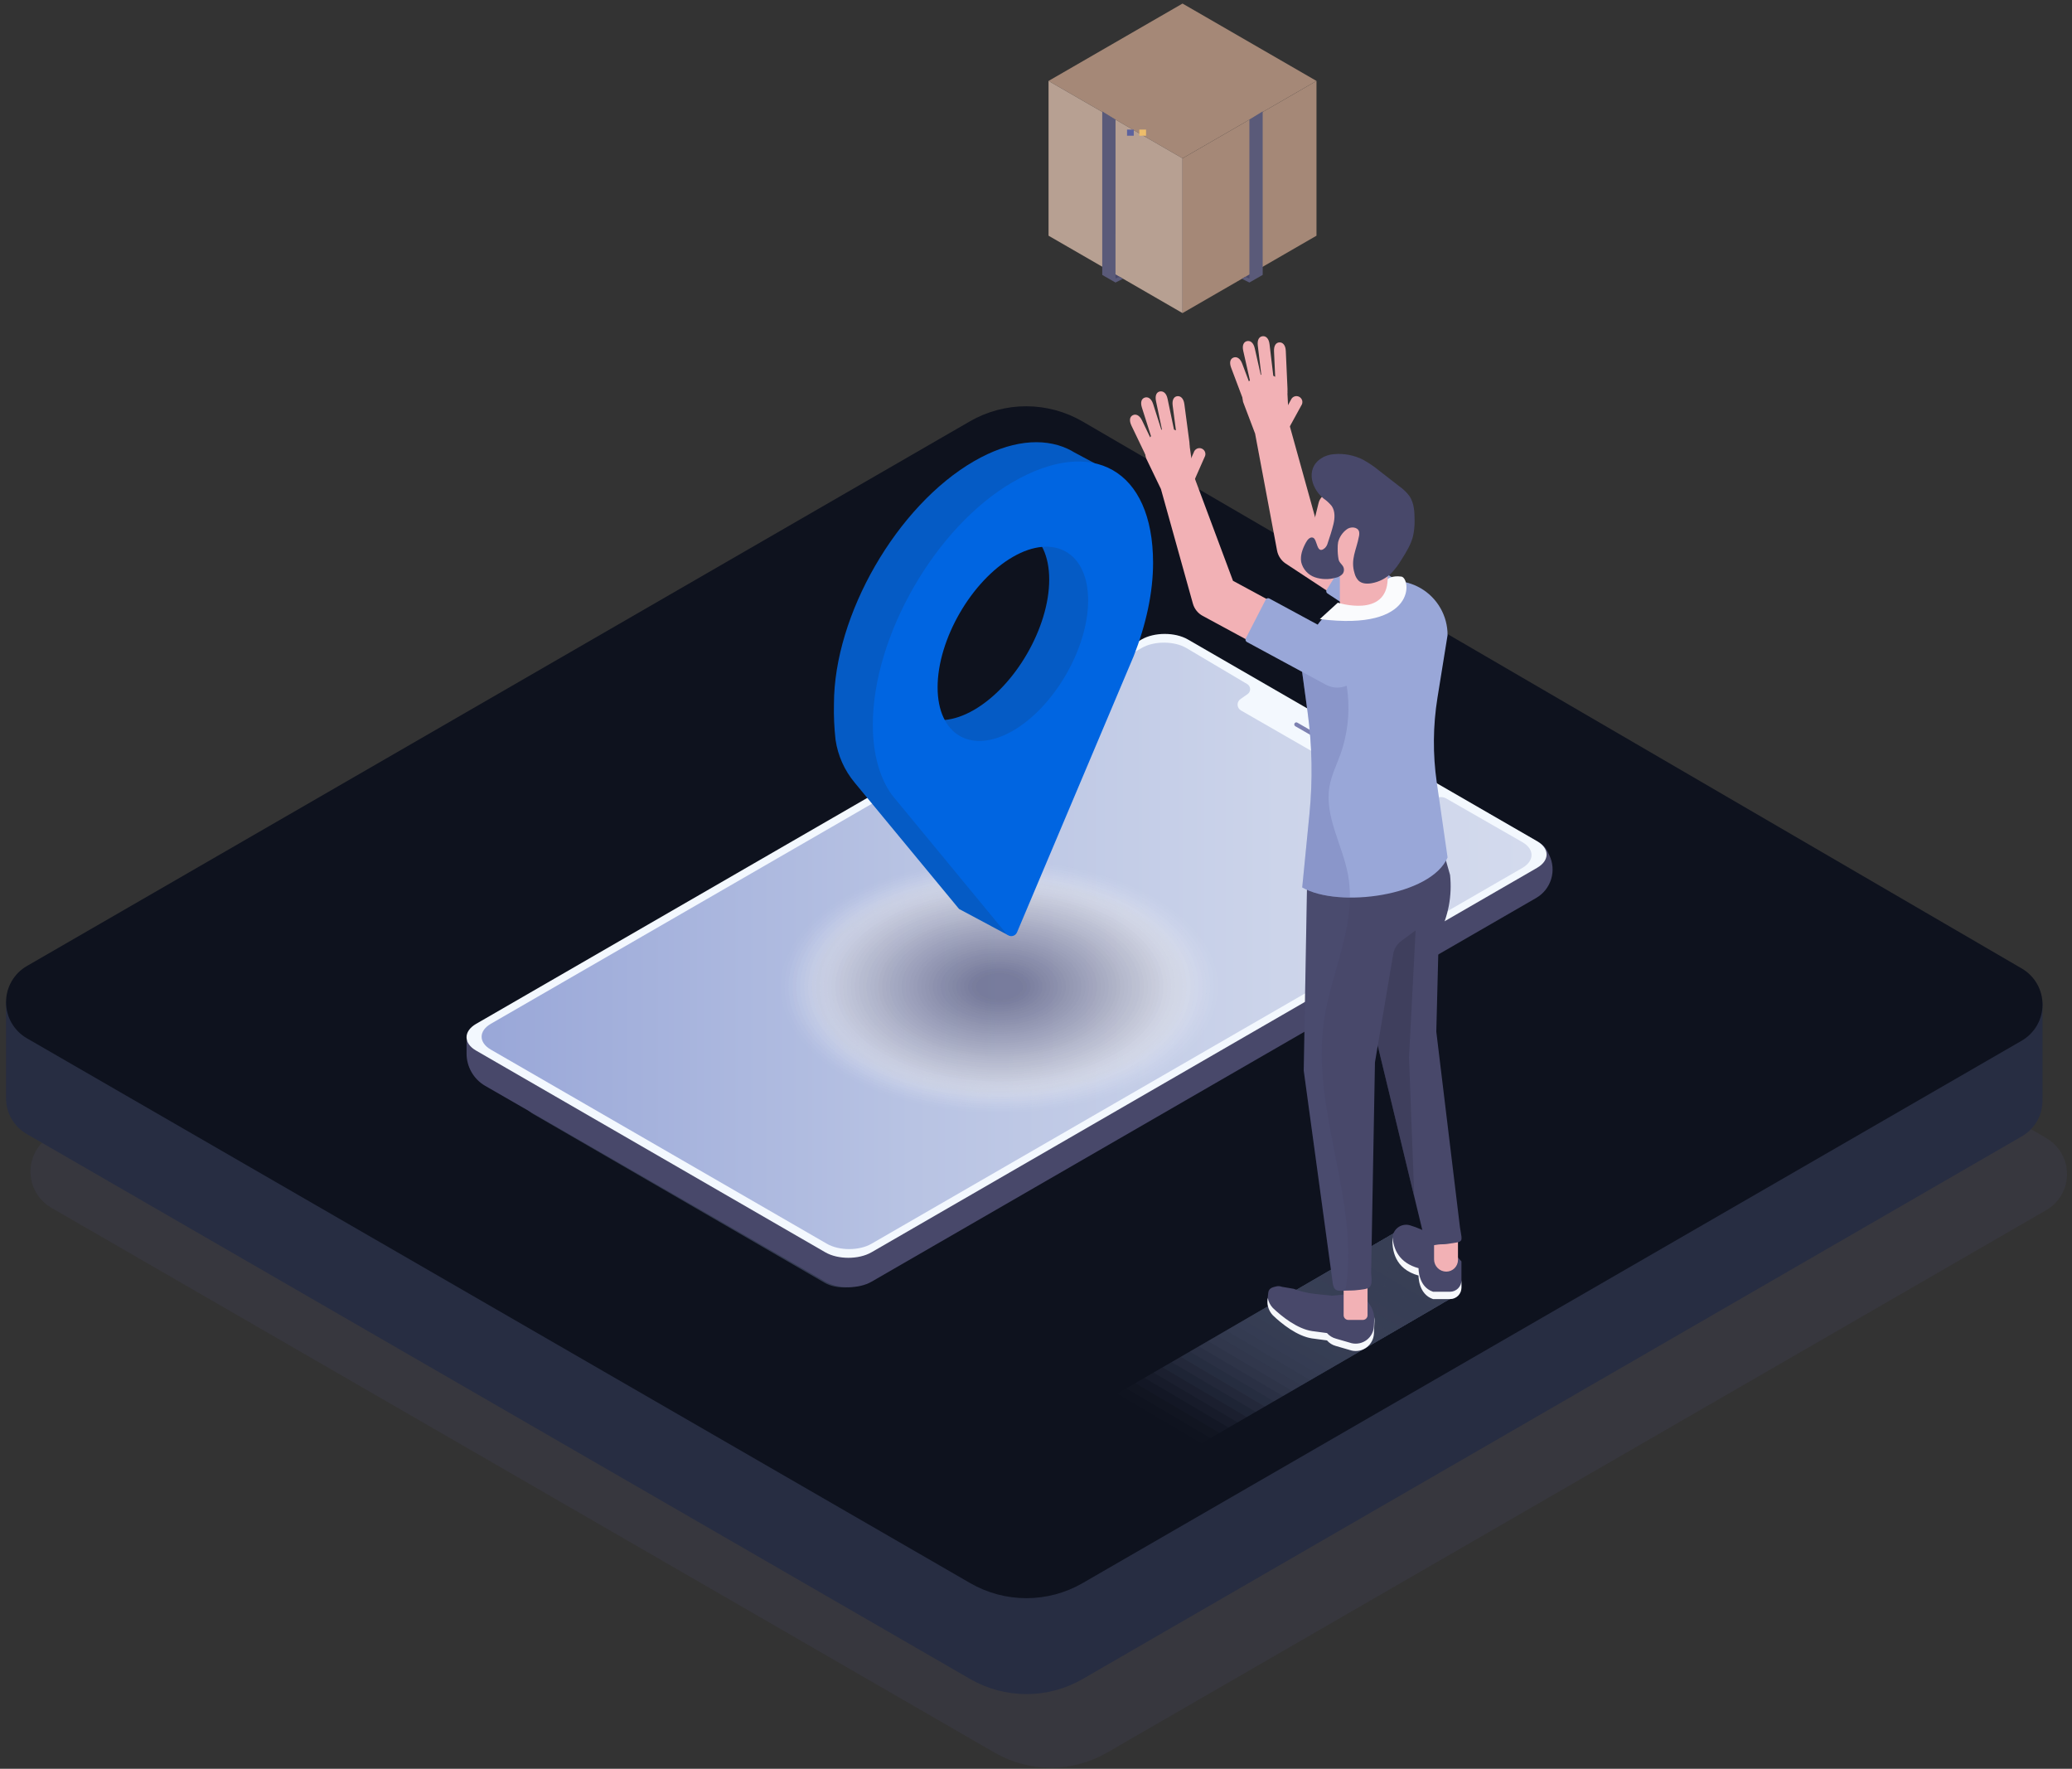 <?xml version="1.0" encoding="UTF-8"?> <svg xmlns="http://www.w3.org/2000/svg" width="314" height="268" viewBox="0 0 314 268" fill="none"><rect x="0" y="0" width="314" height="268" fill="#333333" stroke="none"/> <path opacity="0.2" d="M150.691 89.513L7.774 172.043C6.813 172.598 6.016 173.396 5.461 174.357C4.907 175.318 4.615 176.408 4.615 177.518C4.615 178.628 4.907 179.718 5.461 180.679C6.016 181.64 6.813 182.438 7.774 182.993L150.727 265.553C153.316 267.049 156.254 267.836 159.244 267.836C162.235 267.836 165.172 267.049 167.762 265.553L310.072 183.368C311.035 182.818 311.835 182.023 312.393 181.064C312.95 180.105 313.245 179.016 313.247 177.907C313.249 176.798 312.959 175.707 312.405 174.746C311.851 173.785 311.054 172.987 310.093 172.433L167.78 89.564C165.189 88.05 162.243 87.248 159.242 87.239C156.241 87.23 153.291 88.014 150.691 89.513Z" fill="#48486A"></path> <path d="M309.534 166.357V151.849L164.081 78.372C161.488 76.861 158.541 76.063 155.54 76.057C152.539 76.052 149.59 76.84 146.992 78.342L0.917 151.861V166.354C0.91 167.466 1.198 168.559 1.753 169.521C2.308 170.484 3.11 171.281 4.075 171.831L147.028 254.4C149.618 255.894 152.555 256.681 155.545 256.681C158.536 256.681 161.473 255.894 164.063 254.4L306.374 172.188C307.391 171.607 308.225 170.753 308.782 169.722C309.339 168.691 309.595 167.524 309.522 166.354L309.534 166.357Z" fill="#272D42"></path> <path d="M146.992 63.833L4.075 146.367C3.115 146.921 2.317 147.719 1.762 148.68C1.208 149.641 0.916 150.731 0.916 151.84C0.916 152.95 1.208 154.039 1.762 155C2.317 155.961 3.115 156.759 4.075 157.314L147.028 239.865C149.618 241.361 152.556 242.148 155.546 242.148C158.536 242.148 161.474 241.361 164.064 239.865L306.374 157.683C307.334 157.129 308.131 156.333 308.686 155.375C309.241 154.416 309.534 153.328 309.536 152.22C309.538 151.112 309.249 150.023 308.698 149.062C308.147 148.101 307.353 147.302 306.395 146.745L164.082 63.876C161.489 62.364 158.543 61.564 155.543 61.556C152.542 61.549 149.592 62.335 146.992 63.833Z" fill="#0E121E"></path> <g opacity="0.3"> <path opacity="0.93" d="M217.886 139.527L217.631 138.998C217.429 138.584 217.117 138.233 216.73 137.984C216.606 137.889 216.477 137.8 216.343 137.719L171.091 111.456C169.452 110.511 166.765 110.511 165.126 111.456L79.718 160.848C78.71 161.43 78.325 162.238 78.553 162.998L78.487 163.037V164.673C78.487 165.517 78.708 166.346 79.13 167.077C79.551 167.808 80.158 168.415 80.889 168.837L124.965 194.359C126.604 195.305 129.287 195.305 130.929 194.359L216.199 145.067C217.13 144.529 217.822 143.658 218.135 142.63C218.449 141.601 218.359 140.492 217.886 139.527Z" fill="#99A7D8"></path> <path opacity="0.95" d="M216.964 139.689L216.712 139.167C216.51 138.755 216.198 138.407 215.811 138.161C215.69 138.066 215.563 137.98 215.43 137.903L170.751 112.015C169.13 111.078 166.476 111.078 164.855 112.015L80.249 160.911C79.252 161.487 78.871 162.286 79.099 163.037L79.033 163.076V164.694C79.033 165.529 79.252 166.349 79.67 167.072C80.088 167.795 80.69 168.394 81.414 168.81L124.94 193.95C126.561 194.887 129.215 194.887 130.836 193.95L215.292 145.151C216.207 144.618 216.888 143.76 217.198 142.747C217.508 141.735 217.424 140.643 216.964 139.689Z" fill="#99A7D8"></path> <path opacity="0.98" d="M216.043 139.851L215.793 139.338C215.591 138.929 215.279 138.585 214.893 138.344C214.772 138.25 214.646 138.164 214.515 138.086L170.409 112.564C168.806 111.639 166.182 111.639 164.579 112.564L80.81 160.974C79.826 161.544 79.448 162.334 79.673 163.075L79.61 163.111V164.715C79.609 165.54 79.826 166.35 80.239 167.064C80.652 167.779 81.245 168.372 81.96 168.783L124.916 193.557C126.519 194.482 129.14 194.482 130.743 193.557L214.389 145.256C215.297 144.731 215.973 143.882 216.28 142.879C216.587 141.876 216.502 140.794 216.043 139.851Z" fill="#99A7D8"></path> <path opacity="0.3" d="M215.121 140.01L214.875 139.5C214.676 139.098 214.371 138.759 213.993 138.518C213.874 138.426 213.75 138.342 213.62 138.266L170.094 113.129C168.509 112.228 165.919 112.228 164.334 113.129L81.363 161.037C80.391 161.601 80.019 162.382 80.241 163.115L80.175 163.151V164.733C80.175 165.549 80.39 166.35 80.798 167.057C81.207 167.763 81.794 168.349 82.501 168.756L124.896 193.164C126.478 194.064 129.071 194.064 130.656 193.164L213.485 145.346C214.382 144.828 215.05 143.99 215.354 143C215.657 142.01 215.574 140.942 215.121 140.01Z" fill="#99A7D8"></path> </g> <path d="M70.706 159.629V157.704L173.306 97.429C175.233 96.318 177.508 95.627 179.423 96.75L233.285 127.676C233.804 127.97 234.222 128.414 234.486 128.949L234.786 129.568C235.336 130.7 235.437 132 235.068 133.204C234.698 134.408 233.886 135.427 232.796 136.056L132.078 194.197C130.151 195.308 126.999 195.308 125.075 194.197L73.534 164.526C72.674 164.031 71.959 163.317 71.463 162.457C70.966 161.597 70.705 160.622 70.706 159.629Z" fill="#48486A"></path> <path d="M72.145 159.178C70.221 158.067 70.221 156.248 72.145 155.134L173.006 96.885C174.933 95.771 178.085 95.771 180.01 96.885L232.932 127.448C234.859 128.559 234.859 130.378 232.932 131.492L132.07 189.741C130.143 190.855 126.991 190.855 125.067 189.741L72.145 159.178Z" fill="#F3F8FE"></path> <path d="M74.377 159.028C72.522 157.956 72.522 156.203 74.377 155.125L173.026 98.173C174.878 97.101 177.913 97.101 179.768 98.173L189.017 103.653C189.144 103.73 189.251 103.837 189.327 103.965C189.402 104.093 189.445 104.238 189.452 104.387C189.458 104.535 189.427 104.683 189.362 104.817C189.297 104.951 189.2 105.067 189.08 105.154L188.059 105.872C187.904 105.962 187.775 106.091 187.686 106.246C187.596 106.402 187.549 106.578 187.549 106.757C187.549 106.937 187.596 107.113 187.686 107.269C187.775 107.424 187.904 107.553 188.059 107.643L213.229 122.115C213.558 122.306 213.93 122.409 214.31 122.415C214.69 122.42 215.065 122.329 215.4 122.148L217.585 120.968C217.832 120.836 218.108 120.768 218.388 120.772C218.668 120.776 218.943 120.852 219.185 120.992L230.709 127.598C232.561 128.667 232.561 130.42 230.709 131.501L132.06 188.453C130.208 189.525 127.173 189.525 125.318 188.453L74.377 159.028Z" fill="url(#paint0_linear_628_1114)"></path> <path d="M207.557 116.471C207.502 116.47 207.448 116.456 207.401 116.429L196.294 110.033C196.223 109.991 196.171 109.923 196.15 109.843C196.128 109.764 196.139 109.679 196.18 109.607C196.199 109.57 196.226 109.538 196.258 109.512C196.29 109.486 196.328 109.467 196.368 109.456C196.408 109.446 196.45 109.443 196.491 109.45C196.532 109.456 196.571 109.471 196.606 109.493L207.713 115.888C207.784 115.93 207.836 115.998 207.857 116.078C207.878 116.158 207.868 116.243 207.827 116.315C207.801 116.363 207.761 116.403 207.714 116.43C207.666 116.458 207.612 116.472 207.557 116.471Z" fill="#7D81B1"></path> <g style="mix-blend-mode:multiply" opacity="0.6"> <g style="mix-blend-mode:multiply" opacity="0.02"> <path d="M151.449 168.624C169.748 168.624 184.583 160.057 184.583 149.489C184.583 138.921 169.748 130.354 151.449 130.354C133.15 130.354 118.315 138.921 118.315 149.489C118.315 160.057 133.15 168.624 151.449 168.624Z" fill="#FBFBFC"></path> </g> <g style="mix-blend-mode:multiply" opacity="0.04"> <path d="M151.449 168.282C169.422 168.282 183.992 159.868 183.992 149.489C183.992 139.11 169.422 130.696 151.449 130.696C133.476 130.696 118.906 139.11 118.906 149.489C118.906 159.868 133.476 168.282 151.449 168.282Z" fill="#F8F8F9"></path> </g> <g style="mix-blend-mode:multiply" opacity="0.06"> <path d="M151.449 167.942C169.097 167.942 183.403 159.68 183.403 149.489C183.403 139.297 169.097 131.035 151.449 131.035C133.801 131.035 119.495 139.297 119.495 149.489C119.495 159.68 133.801 167.942 151.449 167.942Z" fill="#F4F4F6"></path> </g> <g style="mix-blend-mode:multiply" opacity="0.08"> <path d="M151.449 167.6C168.77 167.6 182.812 159.492 182.812 149.489C182.812 139.487 168.77 131.378 151.449 131.378C134.128 131.378 120.086 139.487 120.086 149.489C120.086 159.492 134.128 167.6 151.449 167.6Z" fill="#F1F1F3"></path> </g> <g style="mix-blend-mode:multiply" opacity="0.1"> <path d="M151.449 167.258C168.444 167.258 182.22 159.303 182.22 149.49C182.22 139.676 168.444 131.721 151.449 131.721C134.454 131.721 120.677 139.676 120.677 149.49C120.677 159.303 134.454 167.258 151.449 167.258Z" fill="#EDEDF0"></path> </g> <g style="mix-blend-mode:multiply" opacity="0.12"> <path d="M151.449 166.919C168.117 166.919 181.629 159.116 181.629 149.489C181.629 139.863 168.117 132.06 151.449 132.06C134.781 132.06 121.269 139.863 121.269 149.489C121.269 159.116 134.781 166.919 151.449 166.919Z" fill="#E9E9ED"></path> </g> <g style="mix-blend-mode:multiply" opacity="0.14"> <path d="M151.449 166.576C167.791 166.576 181.038 158.926 181.038 149.489C181.038 140.052 167.791 132.402 151.449 132.402C135.107 132.402 121.86 140.052 121.86 149.489C121.86 158.926 135.107 166.576 151.449 166.576Z" fill="#E6E6EB"></path> </g> <g style="mix-blend-mode:multiply" opacity="0.16"> <path d="M151.45 166.234C167.465 166.234 180.448 158.737 180.448 149.489C180.448 140.241 167.465 132.744 151.45 132.744C135.435 132.744 122.453 140.241 122.453 149.489C122.453 158.737 135.435 166.234 151.45 166.234Z" fill="#E2E2E8"></path> </g> <g style="mix-blend-mode:multiply" opacity="0.18"> <path d="M151.45 165.895C167.138 165.895 179.856 158.55 179.856 149.489C179.856 140.428 167.138 133.083 151.45 133.083C135.762 133.083 123.044 140.428 123.044 149.489C123.044 158.55 135.762 165.895 151.45 165.895Z" fill="#DFDFE5"></path> </g> <g style="mix-blend-mode:multiply" opacity="0.2"> <path d="M151.45 165.553C166.812 165.553 179.265 158.361 179.265 149.489C179.265 140.618 166.812 133.426 151.45 133.426C136.088 133.426 123.635 140.618 123.635 149.489C123.635 158.361 136.088 165.553 151.45 165.553Z" fill="#DBDBE2"></path> </g> <g style="mix-blend-mode:multiply" opacity="0.22"> <path d="M151.449 165.21C166.486 165.21 178.676 158.172 178.676 149.489C178.676 140.807 166.486 133.768 151.449 133.768C136.412 133.768 124.222 140.807 124.222 149.489C124.222 158.172 136.412 165.21 151.449 165.21Z" fill="#D8D8DF"></path> </g> <g style="mix-blend-mode:multiply" opacity="0.24"> <path d="M151.45 164.871C166.16 164.871 178.085 157.984 178.085 149.489C178.085 140.994 166.16 134.107 151.45 134.107C136.74 134.107 124.815 140.994 124.815 149.489C124.815 157.984 136.74 164.871 151.45 164.871Z" fill="#D4D4DC"></path> </g> <g style="mix-blend-mode:multiply" opacity="0.25"> <path d="M151.45 164.529C165.834 164.529 177.494 157.795 177.494 149.489C177.494 141.183 165.834 134.45 151.45 134.45C137.066 134.45 125.406 141.183 125.406 149.489C125.406 157.795 137.066 164.529 151.45 164.529Z" fill="#D0D0D9"></path> </g> <g style="mix-blend-mode:multiply" opacity="0.27"> <path d="M151.45 164.187C165.507 164.187 176.902 157.606 176.902 149.489C176.902 141.372 165.507 134.792 151.45 134.792C137.393 134.792 125.998 141.372 125.998 149.489C125.998 157.606 137.393 164.187 151.45 164.187Z" fill="#CDCDD6"></path> </g> <g style="mix-blend-mode:multiply" opacity="0.29"> <path d="M151.448 163.847C165.179 163.847 176.309 157.419 176.309 149.489C176.309 141.56 165.179 135.131 151.448 135.131C137.718 135.131 126.587 141.56 126.587 149.489C126.587 157.419 137.718 163.847 151.448 163.847Z" fill="#C9C9D3"></path> </g> <g style="mix-blend-mode:multiply" opacity="0.31"> <path d="M151.448 163.505C164.852 163.505 175.718 157.23 175.718 149.489C175.718 141.748 164.852 135.473 151.448 135.473C138.044 135.473 127.178 141.748 127.178 149.489C127.178 157.23 138.044 163.505 151.448 163.505Z" fill="#C6C6D0"></path> </g> <g style="mix-blend-mode:multiply" opacity="0.33"> <path d="M151.449 163.163C164.526 163.163 175.128 157.041 175.128 149.489C175.128 141.938 164.526 135.816 151.449 135.816C138.372 135.816 127.771 141.938 127.771 149.489C127.771 157.041 138.372 163.163 151.449 163.163Z" fill="#C2C2CD"></path> </g> <g style="mix-blend-mode:multiply" opacity="0.35"> <path d="M151.45 162.823C164.202 162.823 174.54 156.853 174.54 149.489C174.54 142.125 164.202 136.155 151.45 136.155C138.698 136.155 128.36 142.125 128.36 149.489C128.36 156.853 138.698 162.823 151.45 162.823Z" fill="#BEBECA"></path> </g> <g style="mix-blend-mode:multiply" opacity="0.37"> <path d="M151.449 162.481C163.875 162.481 173.948 156.665 173.948 149.489C173.948 142.314 163.875 136.498 151.449 136.498C139.023 136.498 128.95 142.314 128.95 149.489C128.95 156.665 139.023 162.481 151.449 162.481Z" fill="#BBBBC7"></path> </g> <g style="mix-blend-mode:multiply" opacity="0.39"> <path d="M151.449 162.139C163.548 162.139 173.356 156.475 173.356 149.489C173.356 142.503 163.548 136.839 151.449 136.839C139.35 136.839 129.542 142.503 129.542 149.489C129.542 156.475 139.35 162.139 151.449 162.139Z" fill="#B7B7C5"></path> </g> <g style="mix-blend-mode:multiply" opacity="0.41"> <path d="M151.449 161.8C163.222 161.8 172.765 156.288 172.765 149.489C172.765 142.691 163.222 137.179 151.449 137.179C139.677 137.179 130.133 142.691 130.133 149.489C130.133 156.288 139.677 161.8 151.449 161.8Z" fill="#B4B4C2"></path> </g> <g style="mix-blend-mode:multiply" opacity="0.43"> <path d="M151.449 161.457C162.895 161.457 172.174 156.099 172.174 149.489C172.174 142.879 162.895 137.521 151.449 137.521C140.003 137.521 130.725 142.879 130.725 149.489C130.725 156.099 140.003 161.457 151.449 161.457Z" fill="#B0B0BF"></path> </g> <g style="mix-blend-mode:multiply" opacity="0.45"> <path d="M151.449 161.115C162.568 161.115 171.582 155.91 171.582 149.489C171.582 143.069 162.568 137.864 151.449 137.864C140.33 137.864 131.316 143.069 131.316 149.489C131.316 155.91 140.33 161.115 151.449 161.115Z" fill="#ACACBC"></path> </g> <g style="mix-blend-mode:multiply" opacity="0.47"> <path d="M151.449 160.776C162.242 160.776 170.991 155.722 170.991 149.489C170.991 143.256 162.242 138.203 151.449 138.203C140.657 138.203 131.907 143.256 131.907 149.489C131.907 155.722 140.657 160.776 151.449 160.776Z" fill="#A9A9B9"></path> </g> <g style="mix-blend-mode:multiply" opacity="0.49"> <path d="M151.449 160.433C161.916 160.433 170.4 155.534 170.4 149.489C170.4 143.445 161.916 138.545 151.449 138.545C140.983 138.545 132.499 143.445 132.499 149.489C132.499 155.534 140.983 160.433 151.449 160.433Z" fill="#A5A5B6"></path> </g> <g style="mix-blend-mode:multiply" opacity="0.51"> <path d="M151.449 160.091C161.59 160.091 169.811 155.344 169.811 149.489C169.811 143.634 161.59 138.887 151.449 138.887C141.308 138.887 133.087 143.634 133.087 149.489C133.087 155.344 141.308 160.091 151.449 160.091Z" fill="#A2A2B3"></path> </g> <g style="mix-blend-mode:multiply" opacity="0.53"> <path d="M151.449 159.752C161.264 159.752 169.22 155.157 169.22 149.489C169.22 143.822 161.264 139.227 151.449 139.227C141.635 139.227 133.678 143.822 133.678 149.489C133.678 155.157 141.635 159.752 151.449 159.752Z" fill="#9E9EB0"></path> </g> <g style="mix-blend-mode:multiply" opacity="0.55"> <path d="M151.449 159.41C160.937 159.41 168.629 154.968 168.629 149.489C168.629 144.011 160.937 139.569 151.449 139.569C141.961 139.569 134.27 144.011 134.27 149.489C134.27 154.968 141.961 159.41 151.449 159.41Z" fill="#9B9BAD"></path> </g> <g style="mix-blend-mode:multiply" opacity="0.57"> <path d="M151.449 159.067C160.611 159.067 168.037 154.779 168.037 149.489C168.037 144.2 160.611 139.911 151.449 139.911C142.288 139.911 134.861 144.2 134.861 149.489C134.861 154.779 142.288 159.067 151.449 159.067Z" fill="#9797AA"></path> </g> <g style="mix-blend-mode:multiply" opacity="0.59"> <path d="M151.449 158.728C160.284 158.728 167.446 154.592 167.446 149.489C167.446 144.387 160.284 140.25 151.449 140.25C142.614 140.25 135.452 144.387 135.452 149.489C135.452 154.592 142.614 158.728 151.449 158.728Z" fill="#9393A7"></path> </g> <g style="mix-blend-mode:multiply" opacity="0.61"> <path d="M151.45 158.385C159.958 158.385 166.856 154.402 166.856 149.489C166.856 144.576 159.958 140.593 151.45 140.593C142.942 140.593 136.045 144.576 136.045 149.489C136.045 154.402 142.942 158.385 151.45 158.385Z" fill="#9090A4"></path> </g> <g style="mix-blend-mode:multiply" opacity="0.63"> <path d="M151.45 158.043C159.632 158.043 166.264 154.214 166.264 149.489C166.264 144.765 159.632 140.935 151.45 140.935C143.269 140.935 136.636 144.765 136.636 149.489C136.636 154.214 143.269 158.043 151.45 158.043Z" fill="#8C8CA2"></path> </g> <g style="mix-blend-mode:multiply" opacity="0.65"> <path d="M151.449 157.704C159.306 157.704 165.675 154.026 165.675 149.489C165.675 144.952 159.306 141.274 151.449 141.274C143.593 141.274 137.223 144.952 137.223 149.489C137.223 154.026 143.593 157.704 151.449 157.704Z" fill="#89899F"></path> </g> <g style="mix-blend-mode:multiply" opacity="0.67"> <path d="M151.449 157.362C158.979 157.362 165.083 153.837 165.083 149.49C165.083 145.142 158.979 141.617 151.449 141.617C143.919 141.617 137.815 145.142 137.815 149.49C137.815 153.837 143.919 157.362 151.449 157.362Z" fill="#85859C"></path> </g> <g style="mix-blend-mode:multiply" opacity="0.69"> <path d="M151.45 157.019C158.653 157.019 164.493 153.648 164.493 149.489C164.493 145.33 158.653 141.959 151.45 141.959C144.247 141.959 138.407 145.33 138.407 149.489C138.407 153.648 144.247 157.019 151.45 157.019Z" fill="#818199"></path> </g> <g style="mix-blend-mode:multiply" opacity="0.71"> <path d="M151.45 156.68C158.327 156.68 163.902 153.461 163.902 149.489C163.902 145.518 158.327 142.298 151.45 142.298C144.573 142.298 138.999 145.518 138.999 149.489C138.999 153.461 144.573 156.68 151.45 156.68Z" fill="#7E7E96"></path> </g> <g style="mix-blend-mode:multiply" opacity="0.73"> <path d="M151.45 156.338C158.001 156.338 163.311 153.272 163.311 149.489C163.311 145.707 158.001 142.64 151.45 142.64C144.9 142.64 139.59 145.707 139.59 149.489C139.59 153.272 144.9 156.338 151.45 156.338Z" fill="#7A7A93"></path> </g> <g style="mix-blend-mode:multiply" opacity="0.75"> <path d="M151.448 155.996C157.672 155.996 162.717 153.083 162.717 149.489C162.717 145.896 157.672 142.983 151.448 142.983C145.225 142.983 140.179 145.896 140.179 149.489C140.179 153.083 145.225 155.996 151.448 155.996Z" fill="#777790"></path> </g> <g style="mix-blend-mode:multiply" opacity="0.76"> <path d="M151.448 155.657C157.345 155.657 162.126 152.895 162.126 149.489C162.126 146.083 157.345 143.322 151.448 143.322C145.551 143.322 140.771 146.083 140.771 149.489C140.771 152.895 145.551 155.657 151.448 155.657Z" fill="#73738D"></path> </g> <g style="mix-blend-mode:multiply" opacity="0.78"> <path d="M151.449 155.314C157.02 155.314 161.536 152.706 161.536 149.489C161.536 146.272 157.02 143.664 151.449 143.664C145.879 143.664 141.363 146.272 141.363 149.489C141.363 152.706 145.879 155.314 151.449 155.314Z" fill="#6F6F8A"></path> </g> <g style="mix-blend-mode:multiply" opacity="0.8"> <path d="M151.449 154.972C156.695 154.972 160.947 152.517 160.947 149.489C160.947 146.461 156.695 144.007 151.449 144.007C146.204 144.007 141.951 146.461 141.951 149.489C141.951 152.517 146.204 154.972 151.449 154.972Z" fill="#6C6C87"></path> </g> <g style="mix-blend-mode:multiply" opacity="0.82"> <path d="M151.449 154.633C156.368 154.633 160.355 152.33 160.355 149.489C160.355 146.649 156.368 144.346 151.449 144.346C146.53 144.346 142.543 146.649 142.543 149.489C142.543 152.33 146.53 154.633 151.449 154.633Z" fill="#686884"></path> </g> <g style="mix-blend-mode:multiply" opacity="0.84"> <path d="M151.448 154.29C156.04 154.29 159.763 152.141 159.763 149.489C159.763 146.838 156.04 144.688 151.448 144.688C146.856 144.688 143.133 146.838 143.133 149.489C143.133 152.141 146.856 154.29 151.448 154.29Z" fill="#656581"></path> </g> <g style="mix-blend-mode:multiply" opacity="0.86"> <path d="M151.448 153.948C155.714 153.948 159.172 151.951 159.172 149.489C159.172 147.027 155.714 145.03 151.448 145.03C147.183 145.03 143.724 147.027 143.724 149.489C143.724 151.951 147.183 153.948 151.448 153.948Z" fill="#61617E"></path> </g> <g style="mix-blend-mode:multiply" opacity="0.88"> <path d="M151.449 153.609C155.388 153.609 158.581 151.764 158.581 149.489C158.581 147.214 155.388 145.37 151.449 145.37C147.51 145.37 144.317 147.214 144.317 149.489C144.317 151.764 147.51 153.609 151.449 153.609Z" fill="#5E5E7C"></path> </g> <g style="mix-blend-mode:multiply" opacity="0.9"> <path d="M146.824 152.161C149.369 153.633 153.533 153.633 156.075 152.161C158.618 150.69 158.621 148.288 156.075 146.82C153.53 145.352 149.369 145.352 146.824 146.82C144.278 148.288 144.281 150.69 146.824 152.161Z" fill="#5A5A79"></path> </g> <g style="mix-blend-mode:multiply" opacity="0.92"> <path d="M151.449 152.927C154.735 152.927 157.399 151.388 157.399 149.489C157.399 147.59 154.735 146.051 151.449 146.051C148.163 146.051 145.5 147.59 145.5 149.489C145.5 151.388 148.163 152.927 151.449 152.927Z" fill="#565676"></path> </g> <g style="mix-blend-mode:multiply" opacity="0.94"> <path d="M151.449 152.585C154.409 152.585 156.808 151.199 156.808 149.489C156.808 147.78 154.409 146.394 151.449 146.394C148.49 146.394 146.091 147.78 146.091 149.489C146.091 151.199 148.49 152.585 151.449 152.585Z" fill="#535373"></path> </g> <g style="mix-blend-mode:multiply" opacity="0.96"> <path d="M148.09 151.435C149.945 152.507 152.98 152.507 154.832 151.435C156.684 150.363 156.687 148.613 154.832 147.532C152.977 146.451 149.945 146.46 148.09 147.532C146.235 148.604 146.223 150.36 148.09 151.435Z" fill="#4F4F70"></path> </g> <g style="mix-blend-mode:multiply" opacity="0.98"> <path d="M151.449 151.903C153.757 151.903 155.628 150.823 155.628 149.489C155.628 148.156 153.757 147.075 151.449 147.075C149.141 147.075 147.271 148.156 147.271 149.489C147.271 150.823 149.141 151.903 151.449 151.903Z" fill="#4C4C6D"></path> </g> <g style="mix-blend-mode:multiply" opacity="0.6"> <path d="M148.913 150.961C150.309 151.768 152.59 151.768 153.986 150.961C155.382 150.153 155.382 148.838 153.986 148.033C152.59 147.228 150.309 147.225 148.913 148.033C147.517 148.841 147.52 150.147 148.913 150.961Z" fill="#48486A"></path> </g> </g> <path d="M194.018 63.53C193.943 63.634 193.891 63.752 193.865 63.877C193.839 64.003 193.841 64.132 193.869 64.257C193.897 64.382 193.951 64.499 194.028 64.601C194.105 64.703 194.202 64.788 194.314 64.849C194.427 64.911 194.551 64.948 194.678 64.957C194.805 64.967 194.934 64.95 195.054 64.906C195.174 64.863 195.284 64.794 195.375 64.705C195.467 64.616 195.538 64.508 195.585 64.389L197.2 61.444C197.274 61.34 197.326 61.222 197.351 61.097C197.376 60.972 197.375 60.844 197.347 60.719C197.319 60.595 197.265 60.478 197.188 60.377C197.111 60.275 197.014 60.19 196.902 60.129C196.791 60.068 196.667 60.031 196.541 60.02C196.414 60.01 196.286 60.027 196.166 60.07C196.046 60.113 195.937 60.181 195.845 60.269C195.753 60.357 195.681 60.464 195.633 60.582L194.018 63.53Z" fill="#F2B1B5"></path> <path d="M193.332 59.015C193.371 59.931 193.809 60.66 194.299 60.639C194.788 60.618 195.157 59.849 195.115 58.934L194.854 53.163C194.815 52.262 194.377 51.854 193.884 51.878C193.392 51.902 193.029 52.328 193.071 53.241L193.332 59.015Z" fill="#F2B1B5"></path> <path d="M189.682 58.801C189.883 59.702 190.438 60.336 190.918 60.228C191.399 60.12 191.627 59.3 191.423 58.408L190.153 52.779C189.952 51.878 189.45 51.578 188.973 51.686C188.496 51.794 188.208 52.286 188.409 53.172L189.682 58.801Z" fill="#F2B1B5"></path> <path d="M188.615 61.131C188.939 61.99 189.582 62.548 190.041 62.374C190.5 62.2 190.611 61.356 190.287 60.501L188.249 55.096C187.925 54.24 187.387 54.003 186.925 54.178C186.463 54.352 186.253 54.871 186.577 55.727L188.615 61.131Z" fill="#F2B1B5"></path> <path d="M191.3 58.096C191.408 58.997 191.9 59.702 192.387 59.642C192.873 59.582 193.185 58.792 193.074 57.883L192.39 52.145C192.278 51.244 191.813 50.878 191.324 50.944C190.835 51.01 190.504 51.457 190.612 52.367L191.3 58.096Z" fill="#F2B1B5"></path> <path d="M213.894 97.441C214.537 97.497 215.183 97.37 215.758 97.076C216.333 96.782 216.813 96.332 217.145 95.777C217.59 94.999 217.72 94.08 217.507 93.209C217.294 92.337 216.755 91.581 216.001 91.096L199.884 80.486L195.339 64.128L195.093 59.432C194.997 58.991 194.816 58.573 194.558 58.203C194.301 57.832 193.974 57.516 193.594 57.272C193.215 57.028 192.791 56.861 192.347 56.781C191.904 56.701 191.448 56.709 191.008 56.805C190.567 56.901 190.149 57.082 189.779 57.339C189.408 57.597 189.092 57.924 188.848 58.304C188.604 58.683 188.437 59.107 188.357 59.551C188.277 59.995 188.285 60.45 188.381 60.891L190.203 65.695L193.529 83.41C193.605 83.812 193.761 84.195 193.988 84.536C194.215 84.877 194.508 85.169 194.85 85.395L212.306 96.888C212.781 97.202 213.327 97.391 213.894 97.441Z" fill="#F2B1B5"></path> <path d="M214.231 97.976C214.926 98.035 215.623 97.898 216.243 97.58C216.863 97.261 217.381 96.774 217.737 96.174C218.218 95.334 218.358 94.342 218.128 93.401C217.899 92.461 217.317 91.645 216.503 91.121L205.127 83.645C205.082 83.615 205.032 83.595 204.979 83.585C204.926 83.576 204.872 83.577 204.82 83.588C204.768 83.6 204.718 83.621 204.675 83.652C204.631 83.683 204.594 83.722 204.565 83.768L201.047 89.361C200.992 89.451 200.974 89.559 200.996 89.662C201.018 89.765 201.08 89.855 201.167 89.914L212.505 97.378C213.021 97.718 213.615 97.924 214.231 97.976Z" fill="#99A7D8"></path> <g opacity="0.3"> <path opacity="0.02" d="M212.953 185.868L169.309 211.152L182.073 218.688L221.058 195.995L212.953 185.868Z" fill="#99A7D8"></path> <path opacity="0.05" d="M212.951 185.868L170.686 210.356L183.446 217.893L221.056 195.995L212.951 185.868Z" fill="#99A7D8"></path> <path opacity="0.07" d="M212.953 185.868L172.062 209.564L184.82 217.097L221.058 195.995L212.953 185.868Z" fill="#99A7D8"></path> <path opacity="0.1" d="M212.953 185.868L173.437 208.768L186.192 216.298L221.058 195.995L212.953 185.868Z" fill="#99A7D8"></path> <path opacity="0.12" d="M212.953 185.868L174.815 207.972L187.564 215.503L221.058 195.995L212.953 185.868Z" fill="#99A7D8"></path> <path opacity="0.15" d="M212.952 185.868L176.188 207.18L188.937 214.707L221.057 195.995L212.952 185.868Z" fill="#99A7D8"></path> <path opacity="0.17" d="M212.952 185.868L177.564 206.384L190.31 213.908L221.057 195.995L212.952 185.868Z" fill="#99A7D8"></path> <path opacity="0.2" d="M212.953 185.868L178.943 205.588L191.686 213.113L221.058 195.995L212.953 185.868Z" fill="#99A7D8"></path> <path opacity="0.22" d="M212.952 185.868L180.316 204.793L193.056 212.317L221.057 195.995L212.952 185.868Z" fill="#99A7D8"></path> <path opacity="0.24" d="M212.952 185.868L181.694 204L194.428 211.518L221.057 195.995L212.952 185.868Z" fill="#99A7D8"></path> <path opacity="0.27" d="M212.952 185.868L183.069 203.204L195.8 210.723L221.057 195.995L212.952 185.868Z" fill="#99A7D8"></path> <path opacity="0.29" d="M212.954 185.868L184.446 202.409L197.176 209.927L221.059 195.995L212.954 185.868Z" fill="#99A7D8"></path> <path opacity="0.32" d="M212.953 185.868L185.822 201.613L198.547 209.128L221.058 195.995L212.953 185.868Z" fill="#99A7D8"></path> <path opacity="0.34" d="M212.952 185.868L187.197 200.82L199.922 208.333L221.057 195.995L212.952 185.868Z" fill="#99A7D8"></path> <path opacity="0.37" d="M212.952 185.868L188.571 200.025L201.293 207.537L221.057 195.995L212.952 185.868Z" fill="#99A7D8"></path> <path opacity="0.39" d="M212.952 185.868L189.949 199.229L202.665 206.738L221.057 195.995L212.952 185.868Z" fill="#99A7D8"></path> <path opacity="0.41" d="M212.953 185.868L191.325 198.433L204.038 205.943L221.058 195.995L212.953 185.868Z" fill="#99A7D8"></path> <path opacity="0.44" d="M212.953 185.868L192.7 197.641L205.412 205.147L221.058 195.995L212.953 185.868Z" fill="#99A7D8"></path> <path opacity="0.46" d="M212.953 185.868L194.077 196.845L206.784 204.348L221.058 195.995L212.953 185.868Z" fill="#99A7D8"></path> <path opacity="0.49" d="M212.951 185.868L195.451 196.049L208.155 203.553L221.056 195.995L212.951 185.868Z" fill="#99A7D8"></path> <path opacity="0.51" d="M212.952 185.868L196.827 195.254L209.53 202.757L221.057 195.995L212.952 185.868Z" fill="#99A7D8"></path> <path opacity="0.54" d="M212.953 185.868L198.205 194.461L210.903 201.958L221.058 195.995L212.953 185.868Z" fill="#99A7D8"></path> <path opacity="0.56" d="M212.952 185.868L199.579 193.665L212.274 201.163L221.057 195.995L212.952 185.868Z" fill="#99A7D8"></path> <path opacity="0.59" d="M212.952 185.868L200.954 192.87L213.648 200.364L221.057 195.995L212.952 185.868Z" fill="#99A7D8"></path> <path opacity="0.61" d="M212.954 185.868L202.333 192.074L215.022 199.568L221.059 195.995L212.954 185.868Z" fill="#99A7D8"></path> <path opacity="0.63" d="M212.954 185.868L203.708 191.281L216.394 198.773L221.058 195.995L212.954 185.868Z" fill="#99A7D8"></path> <path opacity="0.66" d="M212.953 185.868L205.085 190.486L217.768 197.974L221.058 195.995L212.953 185.868Z" fill="#99A7D8"></path> <path opacity="0.68" d="M212.952 185.868L206.459 189.69L219.139 197.178L221.057 195.995L212.952 185.868Z" fill="#99A7D8"></path> <path opacity="0.71" d="M212.952 185.868L207.834 188.897L220.511 196.383L221.057 195.995L212.952 185.868Z" fill="#99A7D8"></path> <path opacity="0.73" d="M211.634 186.703L209.212 188.102L221.057 195.995L211.634 186.703Z" fill="#99A7D8"></path> <path opacity="0.78" d="M213.078 185.868L211.961 186.51L207.29 203.982L221.057 195.995L213.078 185.868Z" fill="#99A7D8"></path> </g> <path d="M201.825 196.32L199.222 196.04C198.134 195.92 197.066 195.662 196.043 195.272L194.281 194.972C193.999 194.863 193.69 194.842 193.395 194.911C192.753 195.059 192.276 195.212 192.195 195.878L192.066 197.079C192.045 197.479 192.105 197.879 192.242 198.256C192.379 198.632 192.589 198.977 192.861 199.271C194.215 200.583 196.595 202.466 198.829 202.793L201.083 203.093C201.437 203.504 201.907 203.799 202.431 203.937L204.832 204.634C205.227 204.721 205.636 204.721 206.03 204.634C206.425 204.547 206.795 204.374 207.116 204.129C207.437 203.883 207.7 203.57 207.886 203.211C208.073 202.853 208.179 202.458 208.197 202.054L208.281 200.157C208.322 199.238 208.057 198.331 207.528 197.578L207.228 197.154L203.626 196.149L201.825 196.32Z" fill="#48486A"></path> <path d="M208.211 200.94C208.193 201.344 208.086 201.738 207.899 202.096C207.712 202.455 207.449 202.767 207.129 203.013C206.808 203.259 206.438 203.431 206.044 203.519C205.649 203.606 205.241 203.607 204.846 203.519L202.445 202.823C201.921 202.684 201.451 202.39 201.097 201.979L198.843 201.679C196.609 201.349 194.229 199.466 192.875 198.157C192.486 197.739 192.226 197.218 192.124 196.656L192.079 197.076C192.059 197.476 192.119 197.876 192.256 198.252C192.392 198.629 192.603 198.974 192.875 199.268C194.229 200.58 196.609 202.463 198.843 202.79L201.097 203.09C201.451 203.501 201.921 203.795 202.445 203.934L204.846 204.63C205.241 204.718 205.649 204.718 206.044 204.631C206.438 204.544 206.809 204.371 207.13 204.125C207.45 203.879 207.714 203.566 207.9 203.208C208.087 202.85 208.193 202.455 208.211 202.051L208.295 200.154C208.302 199.953 208.294 199.752 208.271 199.553L208.211 200.94Z" fill="#F6F8FB"></path> <path d="M218.613 187.958C218.613 187.958 215.851 186.279 213.675 185.652C213.382 185.565 213.073 185.545 212.771 185.592C212.469 185.64 212.182 185.754 211.929 185.926C211.677 186.099 211.466 186.325 211.312 186.589C211.158 186.853 211.065 187.149 211.039 187.453C210.907 189.345 211.339 192.257 214.975 193.263C214.975 193.263 214.897 196.07 217.172 196.83H219.742C220.201 196.829 220.642 196.646 220.967 196.321C221.291 195.995 221.474 195.554 221.474 195.095V191.122L218.613 187.958Z" fill="#48486A"></path> <path d="M219.742 195.719H217.172C214.897 194.959 214.975 192.152 214.975 192.152C211.997 191.338 211.171 189.231 211.039 187.453C210.907 189.345 211.339 192.257 214.975 193.263C214.975 193.263 214.897 196.07 217.172 196.83H219.742C220.201 196.829 220.642 196.646 220.967 196.321C221.291 195.995 221.474 195.554 221.474 195.095V193.981C221.474 194.209 221.43 194.434 221.343 194.645C221.256 194.856 221.129 195.047 220.968 195.209C220.807 195.37 220.616 195.498 220.406 195.586C220.195 195.673 219.97 195.719 219.742 195.719Z" fill="#F6F8FB"></path> <path d="M203.621 194.32H207.245V199.28C207.245 199.468 207.17 199.648 207.037 199.781C206.904 199.914 206.724 199.989 206.536 199.989H204.33C204.142 199.989 203.962 199.914 203.829 199.781C203.696 199.648 203.621 199.468 203.621 199.28V194.32Z" fill="#F2B1B5"></path> <path d="M219.177 192.669C218.686 192.669 218.215 192.474 217.868 192.126C217.52 191.779 217.325 191.307 217.325 190.816V186.991H220.948V190.894C220.949 191.127 220.903 191.358 220.814 191.573C220.725 191.788 220.595 191.984 220.431 192.149C220.266 192.314 220.071 192.444 219.856 192.534C219.641 192.623 219.41 192.669 219.177 192.669Z" fill="#F2B1B5"></path> <path d="M218.634 188.525C216.533 188.546 216.139 189.546 215.788 187.375L208.374 156.686L209.118 126.766C209.118 126.181 209.233 125.601 209.457 125.059C209.681 124.518 210.009 124.026 210.423 123.612C210.837 123.197 211.328 122.869 211.869 122.644C212.41 122.42 212.99 122.305 213.576 122.305C216.04 122.305 218.409 125.418 218.409 127.88L219.748 132.564C220.085 135.689 219.49 138.845 218.037 141.632L217.664 156.314L221.249 185.955C221.642 188.387 221.849 188.075 219.418 188.465C219.158 188.505 218.896 188.525 218.634 188.525Z" fill="#48486A"></path> <path opacity="0.5" d="M209.168 126.021C209.125 126.267 209.103 126.516 209.102 126.766L208.358 156.686L214.32 181.352L213.53 160.226L214.932 133.083C215.007 130.877 211.639 126.892 209.168 126.021Z" fill="#363650"></path> <path d="M204.789 195.53C202.556 195.53 202.106 196.031 201.878 193.728L197.573 162.202L198.077 133.948C198.179 131.489 201.079 125.733 203.526 125.842C205.972 125.95 217.424 127.838 217.334 130.3L214.539 140.953L212.354 142.575C211.705 143.056 211.267 143.771 211.132 144.568L208.367 160.965L207.788 192.858C208.034 195.308 207.734 195.26 205.288 195.509L204.789 195.53Z" fill="#48486A"></path> <g opacity="0.3"> <path opacity="0.3" d="M204.291 132.597C203.898 130.426 203.058 128.301 202.373 126.178C200.254 127.436 198.171 131.883 198.078 133.954L197.573 162.208L201.878 193.734C202.073 195.671 202.424 195.611 203.886 195.536C206.156 182.148 198.66 168.303 200.632 154.726C201.716 147.282 205.636 140.016 204.291 132.597Z" fill="#5C629E"></path> </g> <path d="M197.344 101.903L198.161 107.908C198.852 113.018 198.946 118.191 198.44 123.323L197.344 134.459C202.849 137.642 216.883 135.768 219.374 129.916L217.732 118.534C217.12 114.281 217.156 109.961 217.84 105.719L219.371 96.228C219.375 94.788 218.998 93.372 218.281 92.124C217.563 90.875 216.529 89.838 215.283 89.116C214.037 88.395 212.623 88.014 211.184 88.013C209.744 88.011 208.329 88.39 207.082 89.109L203.546 91.151C201.659 92.241 200.093 93.808 199.005 95.696C197.916 97.583 197.343 99.724 197.344 101.903Z" fill="#99A7D8"></path> <path d="M210.29 78.546H203.049V92.964H210.29V78.546Z" fill="#F2B1B5"></path> <path d="M202.739 91.316C202.739 91.316 210.168 93.697 210.291 87.731C210.291 87.731 210.945 87.163 212.374 87.362C213.803 87.56 214.845 95.694 200.016 93.799L202.739 91.316Z" fill="#FAFBFD"></path> <path d="M199.826 76.198L197.85 84.203C197.759 84.574 197.752 84.96 197.832 85.334C197.911 85.708 198.074 86.059 198.308 86.36C198.542 86.662 198.842 86.907 199.184 87.076C199.527 87.245 199.903 87.335 200.285 87.337L204.739 87.373C205.403 87.379 206.057 87.217 206.641 86.902C207.226 86.587 207.721 86.13 208.08 85.572L211.911 79.642C212.004 79.498 212.059 79.332 212.07 79.161C212.081 78.989 212.048 78.818 211.974 78.663C211.334 77.32 210.304 76.2 209.019 75.45C207.734 74.701 206.253 74.355 204.769 74.46L201.612 74.679C201.191 74.71 200.792 74.874 200.471 75.147C200.15 75.42 199.924 75.788 199.826 76.198Z" fill="#F2B1B5"></path> <path d="M214.374 78.9C214.374 77.6 214.317 76.219 213.582 75.144C213.148 74.576 212.628 74.079 212.042 73.67L209.064 71.358C208.29 70.715 207.456 70.146 206.575 69.659C205.227 68.973 203.714 68.679 202.208 68.809C201.707 68.841 201.216 68.959 200.755 69.157C197.771 70.535 198.522 73.841 200.572 75.529C201.042 75.849 201.462 76.237 201.821 76.679C202.361 77.477 202.289 78.543 202.07 79.438C201.851 80.333 201.523 81.374 201.205 82.293C201.134 82.566 200.993 82.815 200.797 83.017C199.482 84.185 199.689 81.669 198.951 81.456C198.507 81.326 198.125 81.789 197.906 82.2C197.414 83.101 197.006 84.152 197.192 85.176C197.316 85.698 197.57 86.181 197.929 86.58C198.288 86.979 198.742 87.282 199.248 87.461C200.268 87.808 201.37 87.834 202.406 87.536C202.822 87.465 203.202 87.253 203.481 86.935C203.603 86.759 203.668 86.549 203.668 86.335C203.668 86.12 203.603 85.91 203.481 85.734C203.207 85.338 202.961 85.227 202.853 84.749C202.75 84.197 202.705 83.636 202.718 83.074C202.709 82.76 202.732 82.446 202.787 82.137C202.983 81.373 203.434 80.698 204.066 80.225C204.651 79.747 205.738 79.813 205.954 80.525C206.008 80.774 206.002 81.032 205.939 81.278C205.561 83.323 204.621 84.758 205.279 86.872C205.38 87.286 205.587 87.667 205.879 87.977C206.386 88.451 207.164 88.487 207.848 88.37C209.003 88.171 210.067 87.62 210.898 86.794C211.465 86.185 211.964 85.516 212.384 84.797C213.113 83.647 213.855 82.47 214.158 81.14C214.311 80.404 214.383 79.653 214.374 78.9Z" fill="#48486A"></path> <g opacity="0.5"> <path opacity="0.5" d="M203.176 114.174C204.174 111.309 204.541 108.262 204.252 105.243C203.963 102.223 203.025 99.301 201.501 96.678C201.036 95.891 200.451 95.084 199.631 94.723C198.143 96.821 197.344 99.33 197.344 101.902L198.16 107.907C198.852 113.017 198.946 118.191 198.44 123.322L197.344 134.459C199.1 135.474 201.726 135.96 204.566 135.996C204.583 134.852 204.49 133.709 204.29 132.582C203.468 128.045 200.688 123.71 201.474 119.167C201.775 117.44 202.585 115.831 203.176 114.174Z" fill="#5C629E"></path> </g> <path d="M179.556 71.613C179.489 71.722 179.446 71.845 179.43 71.973C179.414 72.1 179.426 72.23 179.464 72.352C179.503 72.475 179.567 72.588 179.652 72.684C179.738 72.78 179.843 72.856 179.96 72.908C180.078 72.96 180.205 72.986 180.334 72.984C180.462 72.983 180.589 72.954 180.705 72.9C180.821 72.845 180.925 72.767 181.008 72.669C181.092 72.571 181.153 72.457 181.189 72.334L182.546 69.259C182.611 69.149 182.652 69.027 182.667 68.9C182.681 68.774 182.669 68.645 182.63 68.524C182.591 68.402 182.527 68.29 182.442 68.195C182.356 68.101 182.252 68.025 182.135 67.974C182.018 67.922 181.892 67.896 181.765 67.897C181.637 67.898 181.511 67.927 181.395 67.98C181.279 68.033 181.176 68.111 181.093 68.207C181.009 68.303 180.947 68.416 180.91 68.538L179.556 71.613Z" fill="#F2B1B5"></path> <path d="M178.469 67.191C178.592 68.091 179.088 68.791 179.574 68.725C180.06 68.659 180.363 67.866 180.243 66.956L179.484 61.228C179.364 60.327 178.883 59.967 178.406 60.027C177.929 60.087 177.593 60.549 177.713 61.456L178.469 67.191Z" fill="#F2B1B5"></path> <path d="M174.807 67.278C175.084 68.151 175.708 68.743 176.164 68.593C176.621 68.442 176.789 67.608 176.51 66.734L174.756 61.23C174.48 60.357 173.955 60.092 173.487 60.24C173.018 60.387 172.775 60.897 173.054 61.771L174.807 67.278Z" fill="#F2B1B5"></path> <path d="M173.961 69.691C174.357 70.517 175.044 71.019 175.486 70.805C175.927 70.592 175.969 69.746 175.573 68.917L173.072 63.707C172.676 62.882 172.121 62.693 171.676 62.906C171.232 63.119 171.076 63.656 171.46 64.482L173.961 69.691Z" fill="#F2B1B5"></path> <path d="M176.369 66.434C176.555 67.335 177.101 67.983 177.585 67.884C178.068 67.785 178.305 66.983 178.119 66.082L176.939 60.426C176.753 59.525 176.258 59.225 175.774 59.312C175.291 59.399 175.003 59.894 175.189 60.792L176.369 66.434Z" fill="#F2B1B5"></path> <path d="M202.277 103.683C202.923 103.683 203.555 103.501 204.102 103.158C204.649 102.815 205.088 102.325 205.369 101.743C205.745 100.93 205.795 100.003 205.508 99.153C205.221 98.304 204.619 97.598 203.826 97.18L186.854 88.001L180.913 72.088L180.262 67.431C180.133 66.994 179.919 66.588 179.632 66.234C179.344 65.882 178.99 65.589 178.589 65.374C178.188 65.159 177.748 65.026 177.295 64.983C176.842 64.94 176.385 64.987 175.95 65.122C175.515 65.257 175.112 65.477 174.763 65.769C174.414 66.061 174.127 66.42 173.918 66.824C173.709 67.228 173.582 67.67 173.545 68.124C173.508 68.577 173.562 69.034 173.703 69.466L175.933 74.096L180.775 91.454C180.885 91.848 181.073 92.216 181.328 92.536C181.584 92.856 181.901 93.121 182.261 93.315L200.644 103.26C201.145 103.534 201.706 103.679 202.277 103.683Z" fill="#F2B1B5"></path> <path d="M202.655 104.184C203.353 104.184 204.036 103.987 204.627 103.615C205.218 103.243 205.691 102.712 205.993 102.083C206.4 101.205 206.455 100.204 206.145 99.287C205.836 98.37 205.186 97.607 204.33 97.156L192.362 90.682C192.315 90.657 192.263 90.641 192.21 90.636C192.156 90.63 192.102 90.636 192.051 90.652C192 90.668 191.952 90.694 191.912 90.728C191.871 90.763 191.837 90.805 191.812 90.853L188.79 96.732C188.743 96.826 188.734 96.935 188.765 97.035C188.797 97.135 188.866 97.219 188.958 97.27L200.896 103.725C201.435 104.022 202.04 104.18 202.655 104.184Z" fill="#99A7D8"></path> <path d="M166.74 72.766L168.842 71.775L162.799 68.542C162.467 68.336 162.122 68.152 161.766 67.989C158.002 66.26 153.037 66.743 147.613 69.875C135.936 76.621 126.381 93.174 126.381 106.665C126.338 108.481 126.42 110.299 126.624 112.105C126.975 114.487 127.975 116.725 129.515 118.575L145.337 137.72L152.689 141.65L156.501 128.313H153.043L165.873 96.288C167.752 91.547 168.836 86.68 168.836 82.134C168.83 78.354 168.079 75.201 166.74 72.766ZM147.595 107.568C141.324 111.192 136.188 108.226 136.188 100.984C136.188 93.742 141.321 84.848 147.595 81.227C153.869 77.606 159.002 80.57 159.002 87.812C159.002 95.054 153.869 103.947 147.595 107.568Z" fill="#055BC5"></path> <path d="M174.742 85.248C174.721 71.163 165.556 65.996 153.396 73.091C141.767 79.876 132.272 96.366 132.272 109.814C132.272 114.285 133.329 117.873 135.157 120.437L152.526 141.497C152.629 141.622 152.763 141.719 152.914 141.777C153.065 141.836 153.229 141.854 153.39 141.831C153.551 141.807 153.703 141.742 153.831 141.643C153.959 141.543 154.06 141.412 154.123 141.263L171.794 99.438C173.664 94.691 174.748 89.794 174.742 85.248ZM153.495 110.721C147.224 114.345 142.088 111.382 142.088 104.137C142.088 96.891 147.221 88.001 153.495 84.38C159.769 80.759 164.902 83.722 164.902 90.965C164.902 98.207 159.781 107.1 153.495 110.721Z" fill="#0065E1"></path> <path d="M188.763 18.493V41.942L189.006 42.155L189.339 42.203L190.777 40.789V17.247L188.763 18.493Z" fill="#48486A"></path> <path d="M169.626 18.493V41.942L169.386 42.155L169.049 42.203L167.611 40.789V17.247L169.626 18.493Z" fill="#48486A"></path> <path d="M158.901 12.262L179.205 0.538L199.506 12.262L179.205 23.987L158.901 12.262Z" fill="#A58877"></path> <path d="M158.901 12.262V35.712L179.205 47.437V23.987L158.901 12.262Z" fill="#B7A092"></path> <path d="M179.206 47.437L199.507 35.712V12.262L179.206 23.987V47.437Z" fill="#A58877"></path> <path d="M189.34 18.123V42.204L188.733 41.933L188.205 42.24L189.34 42.807L191.354 41.654V16.877L189.34 18.123Z" fill="#5A5A79"></path> <path d="M169.052 18.123L169.049 42.204L169.659 41.933L170.187 42.24L169.049 42.807L167.038 41.654V16.877L169.052 18.123Z" fill="#5A5A79"></path> <path d="M173.678 19.634H172.66V20.564H173.678V19.634Z" fill="#EDBD6A"></path> <path d="M171.815 19.634H170.797V20.564H171.815V19.634Z" fill="#5C629E"></path> <defs> <linearGradient id="paint0_linear_628_1114" x1="232.105" y1="143.316" x2="72.987" y2="143.316" gradientUnits="userSpaceOnUse"> <stop stop-color="#D3DAED"></stop> <stop offset="0.24" stop-color="#CCD4EA"></stop> <stop offset="0.59" stop-color="#B8C3E3"></stop> <stop offset="1" stop-color="#99A7D8"></stop> </linearGradient> </defs> </svg> 